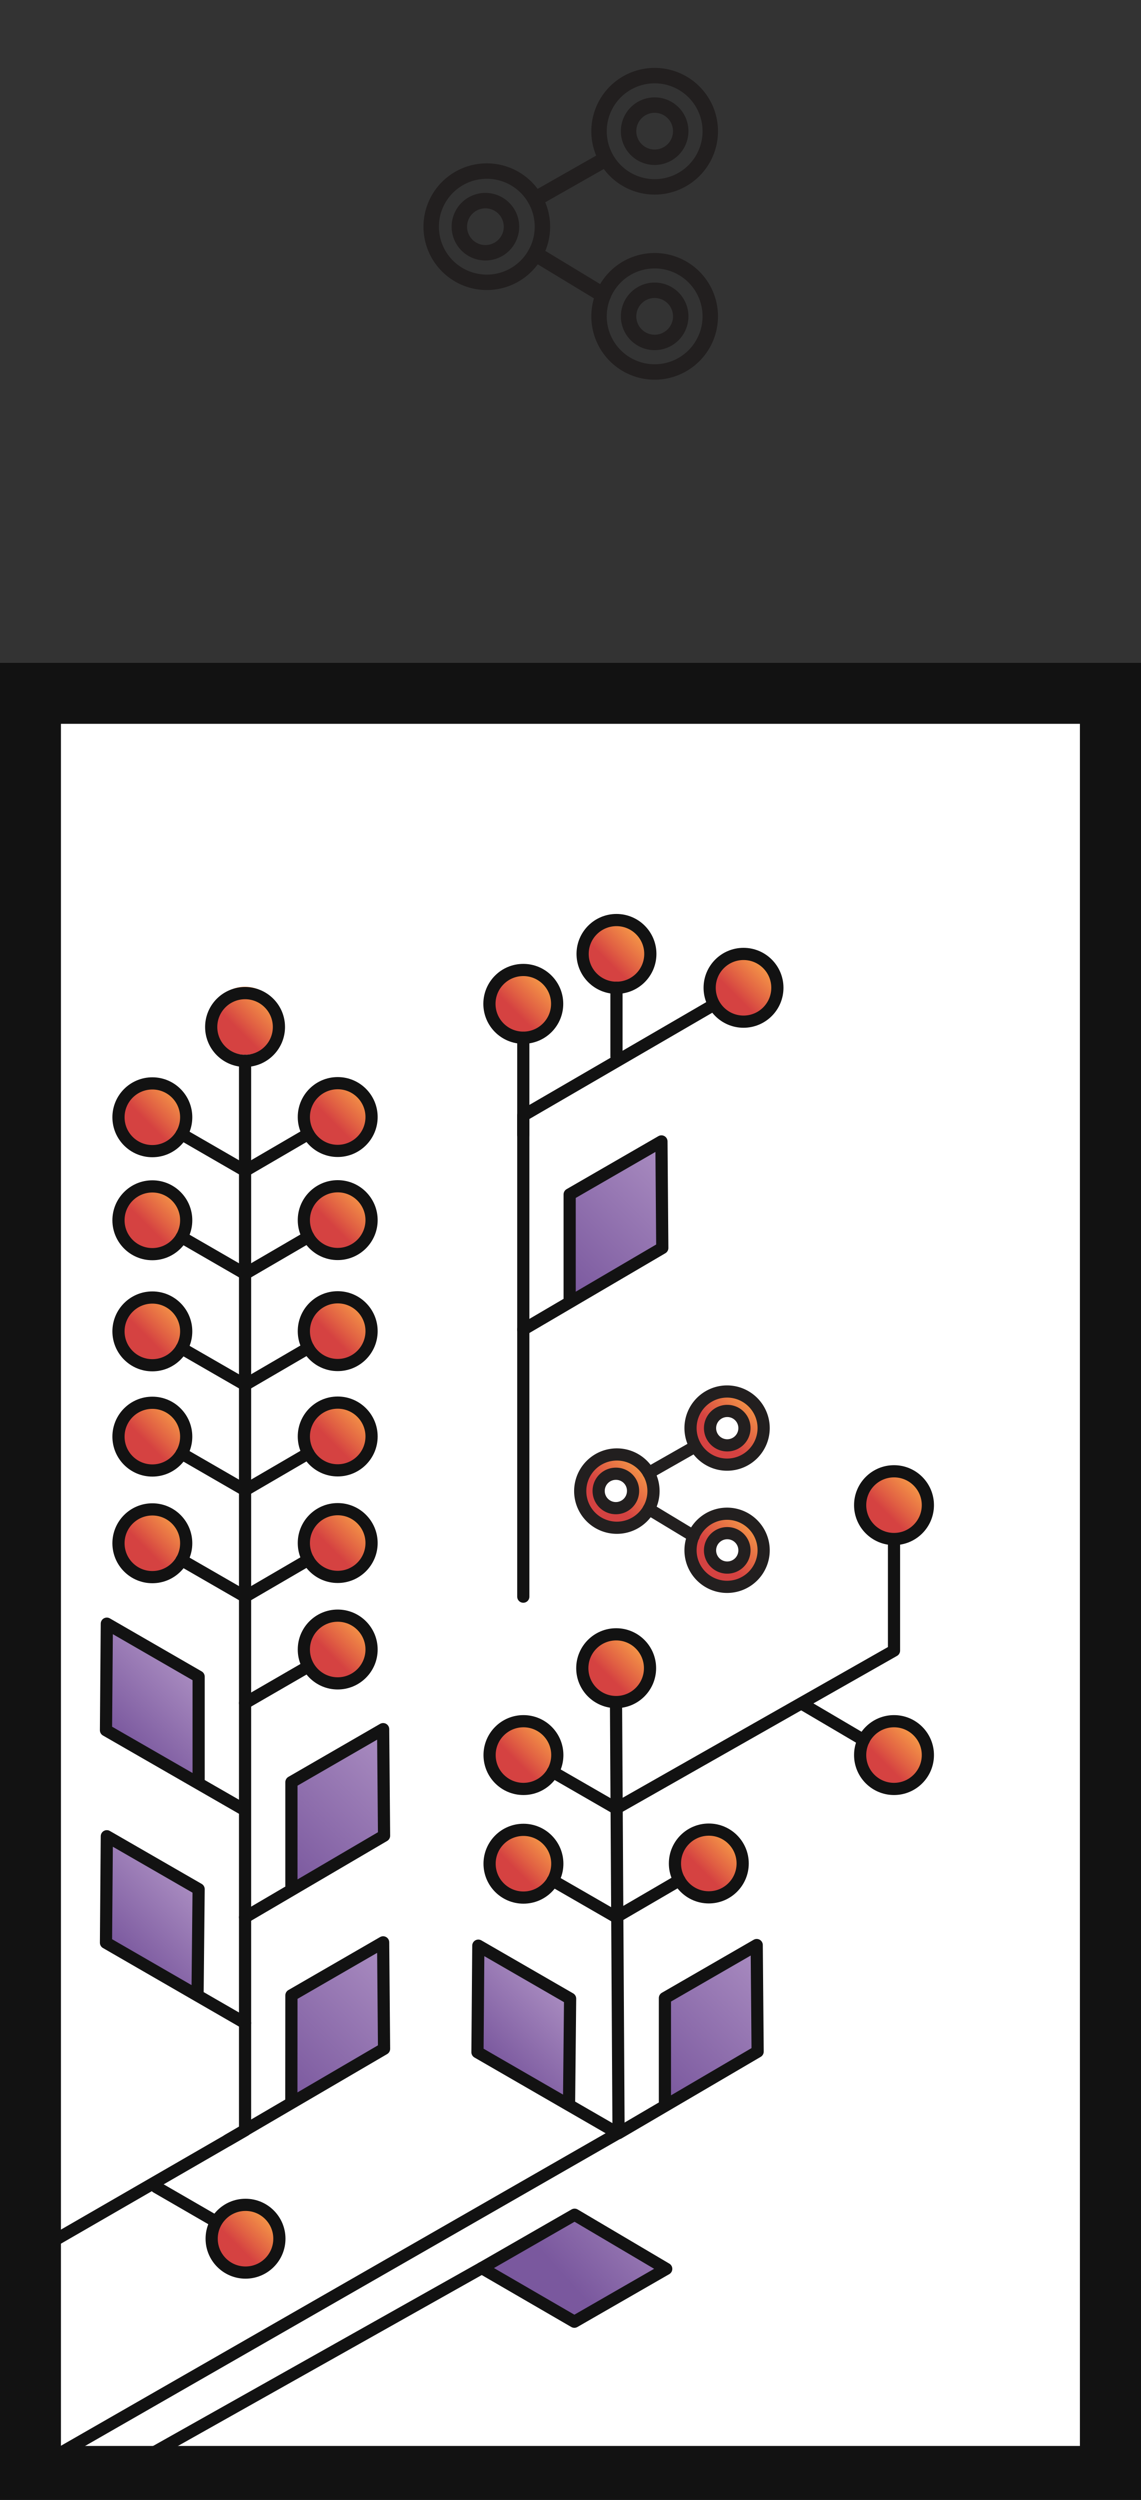 <svg xmlns="http://www.w3.org/2000/svg" xmlns:xlink="http://www.w3.org/1999/xlink" width="147.92" height="324" viewBox="0 0 147.92 324"><rect x="0" y="0" width="147.92" height="324" fill="#333333" stroke="none"/><defs><clipPath id="clip-path"><rect x="951.21" y="-1084.55" width="156.37" height="253.02" fill="#fff"/></clipPath><clipPath id="clip-path-2"><rect x="951.21" y="-814.55" width="156.37" height="253.02" fill="#fff"/></clipPath><linearGradient id="linear-gradient" x1="-2472.6" y1="160.56" x2="-2478.83" y2="154.33" gradientTransform="matrix(-1, 0, 0, 1, -2431.93, 0)" gradientUnits="userSpaceOnUse"><stop offset="0.34" stop-color="#d54241"/><stop offset="0.55" stop-color="#e16143"/><stop offset="1" stop-color="#f89e48"/></linearGradient><linearGradient id="linear-gradient-2" x1="-2448.57" y1="160.59" x2="-2454.8" y2="154.36" xlink:href="#linear-gradient"/><linearGradient id="linear-gradient-3" x1="-2472.6" y1="147.15" x2="-2478.83" y2="140.93" xlink:href="#linear-gradient"/><linearGradient id="linear-gradient-4" x1="-2496.66" y1="133.26" x2="-2502.89" y2="127.03" xlink:href="#linear-gradient"/><linearGradient id="linear-gradient-5" x1="-2508.68" y1="126.75" x2="-2514.91" y2="120.52" xlink:href="#linear-gradient"/><linearGradient id="linear-gradient-6" x1="-2525.2" y1="131.14" x2="-2531.43" y2="124.91" xlink:href="#linear-gradient"/><linearGradient id="linear-gradient-7" x1="-2448.57" y1="147.18" x2="-2454.8" y2="140.95" xlink:href="#linear-gradient"/><linearGradient id="linear-gradient-8" x1="-2460.58" y1="135.41" x2="-2466.81" y2="129.18" xlink:href="#linear-gradient"/><linearGradient id="linear-gradient-9" x1="-2472.6" y1="175.05" x2="-2478.83" y2="168.83" xlink:href="#linear-gradient"/><linearGradient id="linear-gradient-10" x1="-2448.57" y1="175.05" x2="-2454.8" y2="168.83" xlink:href="#linear-gradient"/><linearGradient id="linear-gradient-11" x1="-2472.6" y1="188.74" x2="-2478.83" y2="182.51" xlink:href="#linear-gradient"/><linearGradient id="linear-gradient-12" x1="-2448.57" y1="188.77" x2="-2454.8" y2="182.54" xlink:href="#linear-gradient"/><linearGradient id="linear-gradient-13" x1="467.63" y1="216.49" x2="473.86" y2="210.26" gradientTransform="translate(-426.97)" xlink:href="#linear-gradient"/><linearGradient id="linear-gradient-14" x1="-2472.6" y1="202.61" x2="-2478.83" y2="196.39" xlink:href="#linear-gradient"/><linearGradient id="linear-gradient-15" x1="-2448.57" y1="202.64" x2="-2454.8" y2="196.41" xlink:href="#linear-gradient"/><linearGradient id="linear-gradient-16" x1="-2495.16" y1="266.68" x2="-2504.42" y2="257.42" gradientTransform="matrix(-1, 0, 0, 1, -2431.93, 0)" gradientUnits="userSpaceOnUse"><stop offset="0" stop-color="#7a589e"/><stop offset="1" stop-color="#aa8dc1"/></linearGradient><linearGradient id="linear-gradient-17" x1="-4450.09" y1="-7602.96" x2="-4433.45" y2="-7608.38" gradientTransform="matrix(0.5, -0.87, -0.87, -0.5, -4294.42, -7353.77)" xlink:href="#linear-gradient-16"/><linearGradient id="linear-gradient-18" x1="-2447.05" y1="252.86" x2="-2456.31" y2="243.6" xlink:href="#linear-gradient-16"/><linearGradient id="linear-gradient-19" x1="-2480.34" y1="266.68" x2="-2471.08" y2="257.42" xlink:href="#linear-gradient-16"/><linearGradient id="linear-gradient-20" x1="-2467.65" y1="242.43" x2="-2483.77" y2="226.31" xlink:href="#linear-gradient-16"/><linearGradient id="linear-gradient-21" x1="-2467.65" y1="270.11" x2="-2483.77" y2="253.99" xlink:href="#linear-gradient-16"/><linearGradient id="linear-gradient-22" x1="-2516.23" y1="270.11" x2="-2532.35" y2="253.99" xlink:href="#linear-gradient-16"/><linearGradient id="linear-gradient-23" x1="-2447.05" y1="225.06" x2="-2456.31" y2="215.8" xlink:href="#linear-gradient-16"/><linearGradient id="linear-gradient-24" x1="132.95" y1="-8712.96" x2="139.18" y2="-8706.73" gradientTransform="matrix(1, 0, 0, -1, -104.23, -8419.72)" xlink:href="#linear-gradient"/><linearGradient id="linear-gradient-25" x1="90.93" y1="187.94" x2="97.65" y2="181.21" gradientTransform="matrix(1, 0, 0, 1, 0, 0)" xlink:href="#linear-gradient"/><linearGradient id="linear-gradient-26" x1="76.61" y1="196.14" x2="83.34" y2="189.41" gradientTransform="matrix(1, 0, 0, 1, 0, 0)" xlink:href="#linear-gradient"/><linearGradient id="linear-gradient-27" x1="90.93" y1="203.85" x2="97.65" y2="197.13" gradientTransform="matrix(1, 0, 0, 1, 0, 0)" xlink:href="#linear-gradient"/><linearGradient id="linear-gradient-28" x1="491.72" y1="230.24" x2="497.94" y2="224.01" gradientTransform="translate(-426.97)" xlink:href="#linear-gradient"/><linearGradient id="linear-gradient-29" x1="491.72" y1="244.39" x2="497.94" y2="238.16" gradientTransform="translate(-426.97)" xlink:href="#linear-gradient"/><linearGradient id="linear-gradient-30" x1="515.74" y1="244.36" x2="521.97" y2="238.13" gradientTransform="translate(-426.97)" xlink:href="#linear-gradient"/><linearGradient id="linear-gradient-31" x1="-2503.74" y1="166.14" x2="-2519.86" y2="150.02" xlink:href="#linear-gradient-16"/><linearGradient id="linear-gradient-32" x1="539.75" y1="198.18" x2="545.98" y2="191.96" gradientTransform="translate(-426.97)" xlink:href="#linear-gradient"/><linearGradient id="linear-gradient-33" x1="503.73" y1="219.32" x2="509.96" y2="213.09" gradientTransform="translate(-426.97)" xlink:href="#linear-gradient"/><linearGradient id="linear-gradient-34" x1="539.48" y1="230.57" x2="545.71" y2="224.34" gradientTransform="translate(-426.97)" xlink:href="#linear-gradient"/></defs><title>icon-card-api</title><g id="Layer_2" data-name="Layer 2"><rect x="951.21" y="-1084.55" width="156.37" height="253.02" fill="#fff"/><g clip-path="url(#clip-path)"><line x1="1289.23" y1="159.54" x2="-32.88" y2="-603.78" fill="#fff"/><line x1="1295.59" y1="148.52" x2="-26.52" y2="-614.8" fill="#fff"/><line x1="1301.95" y1="137.5" x2="-20.16" y2="-625.82" fill="#fff"/><line x1="1308.31" y1="126.48" x2="-13.8" y2="-636.84" fill="#fff"/><line x1="1314.67" y1="115.47" x2="-7.44" y2="-647.86" fill="#fff"/><line x1="1321.04" y1="104.45" x2="-1.08" y2="-658.87" fill="#fff"/><line x1="1327.4" y1="93.43" x2="5.28" y2="-669.89" fill="#fff"/><line x1="1333.76" y1="82.41" x2="11.64" y2="-680.91" fill="#fff"/><line x1="1340.12" y1="71.4" x2="18" y2="-691.92" fill="#fff"/><line x1="1346.48" y1="60.38" x2="24.36" y2="-702.94" fill="#fff"/><line x1="1352.84" y1="49.36" x2="30.73" y2="-713.96" fill="#fff"/><line x1="1359.2" y1="38.34" x2="37.09" y2="-724.98" fill="#fff"/><line x1="1365.56" y1="27.33" x2="43.45" y2="-736" fill="#fff"/><line x1="1371.92" y1="16.31" x2="49.81" y2="-747.02" fill="#fff"/><line x1="1378.28" y1="5.29" x2="56.17" y2="-758.03" fill="#fff"/></g><rect x="951.21" y="-814.55" width="156.37" height="253.02" fill="#fff"/><g clip-path="url(#clip-path-2)"><line x1="1289.23" y1="429.54" x2="-32.88" y2="-333.78" fill="#fff"/><line x1="1295.59" y1="418.52" x2="-26.52" y2="-344.8" fill="#fff"/><line x1="1301.95" y1="407.5" x2="-20.16" y2="-355.82" fill="#fff"/><line x1="1308.31" y1="396.48" x2="-13.8" y2="-366.84" fill="#fff"/><line x1="1314.67" y1="385.47" x2="-7.44" y2="-377.86" fill="#fff"/><line x1="1321.04" y1="374.45" x2="-1.08" y2="-388.87" fill="#fff"/><line x1="1327.4" y1="363.43" x2="5.28" y2="-399.89" fill="#fff"/><line x1="1333.76" y1="352.41" x2="11.64" y2="-410.91" fill="#fff"/><line x1="1340.12" y1="341.4" x2="18" y2="-421.92" fill="#fff"/><line x1="1346.48" y1="330.38" x2="24.36" y2="-432.94" fill="#fff"/><line x1="1352.84" y1="319.36" x2="30.73" y2="-443.96" fill="#fff"/><line x1="1359.2" y1="308.34" x2="37.09" y2="-454.98" fill="#fff"/><line x1="1365.56" y1="297.33" x2="43.45" y2="-466" fill="#fff"/><line x1="1371.92" y1="286.31" x2="49.81" y2="-477.02" fill="#fff"/><line x1="1378.28" y1="275.29" x2="56.17" y2="-488.03" fill="#fff"/><line x1="1384.65" y1="264.27" x2="62.53" y2="-499.05" fill="#fff"/><line x1="1391.01" y1="253.25" x2="68.89" y2="-510.07" fill="#fff"/><line x1="1397.37" y1="242.24" x2="75.25" y2="-521.08" fill="#fff"/><line x1="1403.73" y1="231.22" x2="81.61" y2="-532.1" fill="#fff"/><line x1="1410.09" y1="220.2" x2="87.97" y2="-543.12" fill="#fff"/><line x1="1416.45" y1="209.19" x2="94.34" y2="-554.14" fill="#fff"/><line x1="1422.81" y1="198.17" x2="100.7" y2="-565.16" fill="#fff"/><line x1="1429.17" y1="187.15" x2="107.06" y2="-576.17" fill="#fff"/><line x1="1435.53" y1="176.13" x2="113.42" y2="-587.19" fill="#fff"/><line x1="1441.9" y1="165.11" x2="119.78" y2="-598.21" fill="#fff"/><line x1="1448.26" y1="154.1" x2="126.14" y2="-609.22" fill="#fff"/><line x1="1454.62" y1="143.08" x2="132.5" y2="-620.24" fill="#fff"/><line x1="1460.98" y1="132.06" x2="138.86" y2="-631.26" fill="#fff"/><line x1="1467.34" y1="121.04" x2="145.22" y2="-642.28" fill="#fff"/></g></g><g id="Layer_3" data-name="Layer 3"><rect y="85.91" width="147.92" height="238.95" fill="#fff"/><ellipse cx="43.78" cy="157.45" rx="4.39" ry="4.41" fill="url(#linear-gradient)"/><ellipse cx="19.75" cy="157.47" rx="4.39" ry="4.41" fill="url(#linear-gradient-2)"/><ellipse cx="43.78" cy="144.04" rx="4.39" ry="4.41" fill="url(#linear-gradient-3)"/><ellipse cx="67.84" cy="130.14" rx="4.39" ry="4.41" fill="url(#linear-gradient-4)"/><ellipse cx="79.87" cy="123.63" rx="4.39" ry="4.41" fill="url(#linear-gradient-5)"/><ellipse cx="96.39" cy="128.02" rx="4.39" ry="4.41" fill="url(#linear-gradient-6)"/><ellipse cx="19.75" cy="144.07" rx="4.39" ry="4.41" fill="url(#linear-gradient-7)"/><ellipse cx="31.77" cy="132.29" rx="4.39" ry="4.41" fill="url(#linear-gradient-8)"/><ellipse cx="43.78" cy="171.94" rx="4.39" ry="4.41" fill="url(#linear-gradient-9)"/><ellipse cx="19.75" cy="171.94" rx="4.39" ry="4.41" fill="url(#linear-gradient-10)"/><ellipse cx="43.78" cy="185.63" rx="4.39" ry="4.41" fill="url(#linear-gradient-11)"/><ellipse cx="19.75" cy="185.65" rx="4.39" ry="4.41" fill="url(#linear-gradient-12)"/><ellipse cx="43.78" cy="213.37" rx="4.39" ry="4.41" fill="url(#linear-gradient-13)"/><ellipse cx="43.78" cy="199.5" rx="4.39" ry="4.41" fill="url(#linear-gradient-14)"/><ellipse cx="19.75" cy="199.53" rx="4.39" ry="4.41" fill="url(#linear-gradient-15)"/><polygon points="62.01 251.79 73.72 258.65 73.72 272.31 62.01 265.45 62.01 251.79" fill="url(#linear-gradient-16)"/><polygon points="86.37 294 74.58 300.72 62.74 293.89 74.54 287.17 86.37 294" fill="url(#linear-gradient-17)"/><polygon points="13.9 237.97 25.61 244.83 25.61 258.49 13.9 251.63 13.9 237.97" fill="url(#linear-gradient-18)"/><polygon points="49.64 251.79 37.92 258.65 37.92 272.31 49.64 265.45 49.64 251.79" fill="url(#linear-gradient-19)"/><polygon points="49.64 224.11 37.92 230.97 37.92 244.63 49.64 237.77 49.64 224.11" fill="url(#linear-gradient-20)"/><polygon points="49.64 251.79 37.92 258.65 37.92 272.31 49.64 265.45 49.64 251.79" fill="url(#linear-gradient-21)"/><polygon points="98.22 251.79 86.5 258.65 86.5 272.31 98.22 265.45 98.22 251.79" fill="url(#linear-gradient-22)"/><polygon points="13.9 210.17 25.61 217.03 25.61 230.69 13.9 223.83 13.9 210.17" fill="url(#linear-gradient-23)"/><ellipse cx="31.83" cy="290.12" rx="4.39" ry="4.41" fill="url(#linear-gradient-24)"/><path d="M99,184.57a4.74,4.74,0,1,1-4.74-4.76A4.75,4.75,0,0,1,99,184.57Z" fill="url(#linear-gradient-25)"/><path d="M84.72,192.78A4.75,4.75,0,1,1,80,188,4.76,4.76,0,0,1,84.72,192.78Z" fill="url(#linear-gradient-26)"/><path d="M99,200.49a4.74,4.74,0,1,1-4.74-4.77A4.76,4.76,0,0,1,99,200.49Z" fill="url(#linear-gradient-27)"/><ellipse cx="67.86" cy="227.12" rx="4.39" ry="4.41" fill="url(#linear-gradient-28)"/><ellipse cx="67.86" cy="241.27" rx="4.39" ry="4.41" fill="url(#linear-gradient-29)"/><ellipse cx="91.89" cy="241.25" rx="4.39" ry="4.41" fill="url(#linear-gradient-30)"/><polygon points="85.73 147.82 74.01 154.68 74.01 168.34 85.73 161.48 85.73 147.82" fill="url(#linear-gradient-31)"/><path d="M96.51,185.08a2.23,2.23,0,1,1-2.22-2.22A2.22,2.22,0,0,1,96.51,185.08Z" fill="#fff"/><path d="M82.07,193.25A2.23,2.23,0,1,1,79.85,191,2.21,2.21,0,0,1,82.07,193.25Z" fill="#fff"/><path d="M96.51,200.92a2.23,2.23,0,1,1-2.22-2.22A2.22,2.22,0,0,1,96.51,200.92Z" fill="#fff"/><ellipse cx="115.9" cy="195.07" rx="4.39" ry="4.41" fill="url(#linear-gradient-32)"/><ellipse cx="79.88" cy="216.2" rx="4.39" ry="4.41" fill="url(#linear-gradient-33)"/><ellipse cx="115.63" cy="227.46" rx="4.39" ry="4.41" fill="url(#linear-gradient-34)"/><polyline points="7.09 290.34 31.77 276.09 31.77 137.49" fill="none" stroke="#121212" stroke-linecap="round" stroke-linejoin="round" stroke-width="1.58"/><polyline points="31.77 248.48 49.79 237.91 49.67 224.1 37.78 230.97 37.78 244.43" fill="none" stroke="#121212" stroke-linecap="round" stroke-linejoin="round" stroke-width="1.58"/><polyline points="80.19 276.46 98.22 265.89 98.1 252.08 86.2 258.95 86.2 272.41" fill="none" stroke="#121212" stroke-linecap="round" stroke-linejoin="round" stroke-width="1.58"/><circle cx="31.77" cy="133.1" r="4.39" fill="none" stroke="#121212" stroke-linecap="round" stroke-linejoin="round" stroke-width="1.58"/><circle cx="96.39" cy="128.02" r="4.39" fill="none" stroke="#121212" stroke-linecap="round" stroke-linejoin="round" stroke-width="1.58"/><circle cx="67.84" cy="130.1" r="4.39" fill="none" stroke="#121212" stroke-linecap="round" stroke-linejoin="round" stroke-width="1.58"/><circle cx="79.92" cy="123.63" r="4.39" fill="none" stroke="#121212" stroke-linecap="round" stroke-linejoin="round" stroke-width="1.58"/><circle cx="43.78" cy="158.13" r="4.39" fill="none" stroke="#121212" stroke-linecap="round" stroke-linejoin="round" stroke-width="1.58"/><circle cx="19.75" cy="158.15" r="4.39" fill="none" stroke="#121212" stroke-linecap="round" stroke-linejoin="round" stroke-width="1.58"/><polyline points="39.97 160.31 31.77 165.09 23.55 160.34" fill="none" stroke="#121212" stroke-linecap="round" stroke-linejoin="round" stroke-width="1.58"/><circle cx="43.78" cy="144.77" r="4.39" fill="none" stroke="#121212" stroke-linecap="round" stroke-linejoin="round" stroke-width="1.58"/><circle cx="19.75" cy="144.8" r="4.39" fill="none" stroke="#121212" stroke-linecap="round" stroke-linejoin="round" stroke-width="1.58"/><polyline points="39.97 146.96 31.77 151.74 23.55 146.99" fill="none" stroke="#121212" stroke-linecap="round" stroke-linejoin="round" stroke-width="1.58"/><circle cx="43.78" cy="172.52" r="4.39" fill="none" stroke="#121212" stroke-linecap="round" stroke-linejoin="round" stroke-width="1.58"/><circle cx="19.75" cy="172.55" r="4.39" fill="none" stroke="#121212" stroke-linecap="round" stroke-linejoin="round" stroke-width="1.58"/><polyline points="39.97 174.7 31.77 179.48 23.55 174.74" fill="none" stroke="#121212" stroke-linecap="round" stroke-linejoin="round" stroke-width="1.58"/><circle cx="43.78" cy="186.17" r="4.39" fill="none" stroke="#121212" stroke-linecap="round" stroke-linejoin="round" stroke-width="1.58"/><circle cx="19.75" cy="186.19" r="4.39" fill="none" stroke="#121212" stroke-linecap="round" stroke-linejoin="round" stroke-width="1.58"/><circle cx="43.78" cy="199.98" r="4.39" fill="none" stroke="#121212" stroke-linecap="round" stroke-linejoin="round" stroke-width="1.58"/><circle cx="19.75" cy="200.01" r="4.39" fill="none" stroke="#121212" stroke-linecap="round" stroke-linejoin="round" stroke-width="1.58"/><circle cx="43.78" cy="213.78" r="4.39" fill="none" stroke="#121212" stroke-linecap="round" stroke-linejoin="round" stroke-width="1.58"/><circle cx="79.88" cy="216.2" r="4.39" fill="none" stroke="#121212" stroke-linecap="round" stroke-linejoin="round" stroke-width="1.58"/><polyline points="39.97 188.35 31.77 193.13 23.55 188.38" fill="none" stroke="#121212" stroke-linecap="round" stroke-linejoin="round" stroke-width="1.58"/><polyline points="39.97 202.15 31.77 206.93 23.55 202.19" fill="none" stroke="#121212" stroke-linecap="round" stroke-linejoin="round" stroke-width="1.58"/><circle cx="67.86" cy="227.46" r="4.39" fill="none" stroke="#121212" stroke-linecap="round" stroke-linejoin="round" stroke-width="1.58"/><polyline points="71.66 229.64 79.88 234.38 115.9 213.92 115.9 199.86" fill="none" stroke="#121212" stroke-linecap="round" stroke-linejoin="round" stroke-width="1.58"/><circle cx="91.89" cy="241.51" r="4.39" fill="none" stroke="#121212" stroke-linecap="round" stroke-linejoin="round" stroke-width="1.58"/><circle cx="67.86" cy="241.54" r="4.39" fill="none" stroke="#121212" stroke-linecap="round" stroke-linejoin="round" stroke-width="1.58"/><polyline points="88.08 243.68 79.88 248.46 71.66 243.72" fill="none" stroke="#121212" stroke-linecap="round" stroke-linejoin="round" stroke-width="1.58"/><line x1="31.77" y1="220.72" x2="39.55" y2="216.22" fill="none" stroke="#121212" stroke-linecap="round" stroke-linejoin="round" stroke-width="1.58"/><circle cx="31.83" cy="290.14" r="4.39" fill="none" stroke="#121212" stroke-linecap="round" stroke-linejoin="round" stroke-width="1.58"/><line x1="20.28" y1="283.46" x2="27.61" y2="287.7" fill="none" stroke="#121212" stroke-linecap="round" stroke-linejoin="round" stroke-width="1.58"/><polyline points="37.77 272.47 37.78 258.6 49.67 251.73 49.79 265.53 29.54 277.37" fill="none" stroke="#121212" stroke-linecap="round" stroke-linejoin="round" stroke-width="1.58"/><polyline points="31.77 262.19 13.74 251.78 13.85 237.98 25.75 244.84 25.61 258.55" fill="none" stroke="#121212" stroke-linecap="round" stroke-linejoin="round" stroke-width="1.58"/><polyline points="79.93 276.38 61.9 265.97 62.01 252.16 73.91 259.03 73.77 272.74" fill="none" stroke="#121212" stroke-linecap="round" stroke-linejoin="round" stroke-width="1.58"/><polyline points="25.75 230.84 25.75 217.3 13.85 210.43 13.74 224.24 31.54 234.48" fill="none" stroke="#121212" stroke-linecap="round" stroke-linejoin="round" stroke-width="1.58"/><polyline points="7.77 317.96 80.19 276.42 79.86 220.6" fill="none" stroke="#121212" stroke-linecap="round" stroke-linejoin="round" stroke-width="1.58"/><line x1="19.75" y1="317.96" x2="62.46" y2="293.94" fill="none" stroke="#121212" stroke-linecap="round" stroke-linejoin="round" stroke-width="1.58"/><polyline points="67.84 206.93 67.84 144.57 91.99 130.54" fill="none" stroke="#121212" stroke-linecap="round" stroke-linejoin="round" stroke-width="1.58"/><polyline points="67.84 172.31 85.86 161.74 85.75 147.93 73.85 154.8 73.85 168.26" fill="none" stroke="#121212" stroke-linecap="round" stroke-linejoin="round" stroke-width="1.58"/><line x1="67.84" y1="134.5" x2="67.84" y2="147.05" fill="none" stroke="#121212" stroke-linecap="round" stroke-linejoin="round" stroke-width="1.58"/><line x1="79.92" y1="128.02" x2="79.92" y2="136.92" fill="none" stroke="#121212" stroke-linecap="round" stroke-linejoin="round" stroke-width="1.58"/><path d="M99,185.08a4.74,4.74,0,1,1-4.74-4.74A4.75,4.75,0,0,1,99,185.08Z" fill="none" stroke="#221f1f" stroke-linecap="round" stroke-miterlimit="10" stroke-width="1.58"/><path d="M96.51,185.08a2.23,2.23,0,1,1-2.22-2.22A2.22,2.22,0,0,1,96.51,185.08Z" fill="none" stroke="#221f1f" stroke-linecap="round" stroke-miterlimit="10" stroke-width="1.58"/><path d="M82.07,193.25A2.23,2.23,0,1,1,79.85,191,2.21,2.21,0,0,1,82.07,193.25Z" fill="none" stroke="#221f1f" stroke-linecap="round" stroke-miterlimit="10" stroke-width="1.58"/><path d="M96.51,200.92a2.23,2.23,0,1,1-2.22-2.22A2.22,2.22,0,0,1,96.51,200.92Z" fill="none" stroke="#221f1f" stroke-linecap="round" stroke-miterlimit="10" stroke-width="1.58"/><path d="M84.72,193.25A4.75,4.75,0,1,1,80,188.5,4.75,4.75,0,0,1,84.72,193.25Z" fill="none" stroke="#221f1f" stroke-linecap="round" stroke-miterlimit="10" stroke-width="1.58"/><path d="M99,200.92a4.74,4.74,0,1,1-4.74-4.74A4.75,4.75,0,0,1,99,200.92Z" fill="none" stroke="#221f1f" stroke-linecap="round" stroke-miterlimit="10" stroke-width="1.58"/><line x1="84.09" y1="190.9" x2="90.1" y2="187.48" fill="none" stroke="#221f1f" stroke-linecap="round" stroke-miterlimit="10" stroke-width="1.58"/><line x1="84.11" y1="195.57" x2="89.92" y2="199.08" fill="none" stroke="#221f1f" stroke-linecap="round" stroke-miterlimit="10" stroke-width="1.58"/><polygon points="86.37 294.05 74.46 300.9 62.46 293.94 74.49 287.03 86.37 294.05" fill="none" stroke="#121212" stroke-linecap="round" stroke-linejoin="round" stroke-width="1.58"/><circle cx="115.9" cy="195.07" r="4.39" fill="none" stroke="#121212" stroke-linecap="round" stroke-linejoin="round" stroke-width="1.58"/><circle cx="115.9" cy="227.46" r="4.39" fill="none" stroke="#121212" stroke-linecap="round" stroke-linejoin="round" stroke-width="1.58"/><line x1="104.04" y1="220.85" x2="111.97" y2="225.52" fill="none" stroke="#121212" stroke-linecap="round" stroke-linejoin="round" stroke-width="1.58"/><path d="M140,93.81V317H7.9V93.81H140m7.9-7.9H0v239H147.92V85.91Z" fill="#121212"/><path d="M92.08,17a7.21,7.21,0,1,1-7.21-7.2A7.21,7.21,0,0,1,92.08,17Z" fill="none" stroke="#221f1f" stroke-linecap="round" stroke-miterlimit="10" stroke-width="2"/><path d="M88.25,17a3.38,3.38,0,1,1-3.38-3.38A3.38,3.38,0,0,1,88.25,17Z" fill="none" stroke="#221f1f" stroke-linecap="round" stroke-miterlimit="10" stroke-width="2"/><path d="M66.31,29.38A3.38,3.38,0,1,1,62.93,26,3.39,3.39,0,0,1,66.31,29.38Z" fill="none" stroke="#221f1f" stroke-linecap="round" stroke-miterlimit="10" stroke-width="2"/><path d="M88.25,41a3.38,3.38,0,1,1-3.38-3.38A3.38,3.38,0,0,1,88.25,41Z" fill="none" stroke="#221f1f" stroke-linecap="round" stroke-miterlimit="10" stroke-width="2"/><path d="M70.32,29.38a7.21,7.21,0,1,1-7.21-7.21A7.21,7.21,0,0,1,70.32,29.38Z" fill="none" stroke="#221f1f" stroke-linecap="round" stroke-miterlimit="10" stroke-width="2"/><path d="M92.08,41a7.21,7.21,0,1,1-7.21-7.21A7.21,7.21,0,0,1,92.08,41Z" fill="none" stroke="#221f1f" stroke-linecap="round" stroke-miterlimit="10" stroke-width="2"/><line x1="69.38" y1="25.81" x2="78.51" y2="20.62" fill="none" stroke="#221f1f" stroke-linecap="round" stroke-miterlimit="10" stroke-width="2"/><line x1="69.4" y1="32.9" x2="78.22" y2="38.24" fill="none" stroke="#221f1f" stroke-linecap="round" stroke-miterlimit="10" stroke-width="2"/></g></svg>